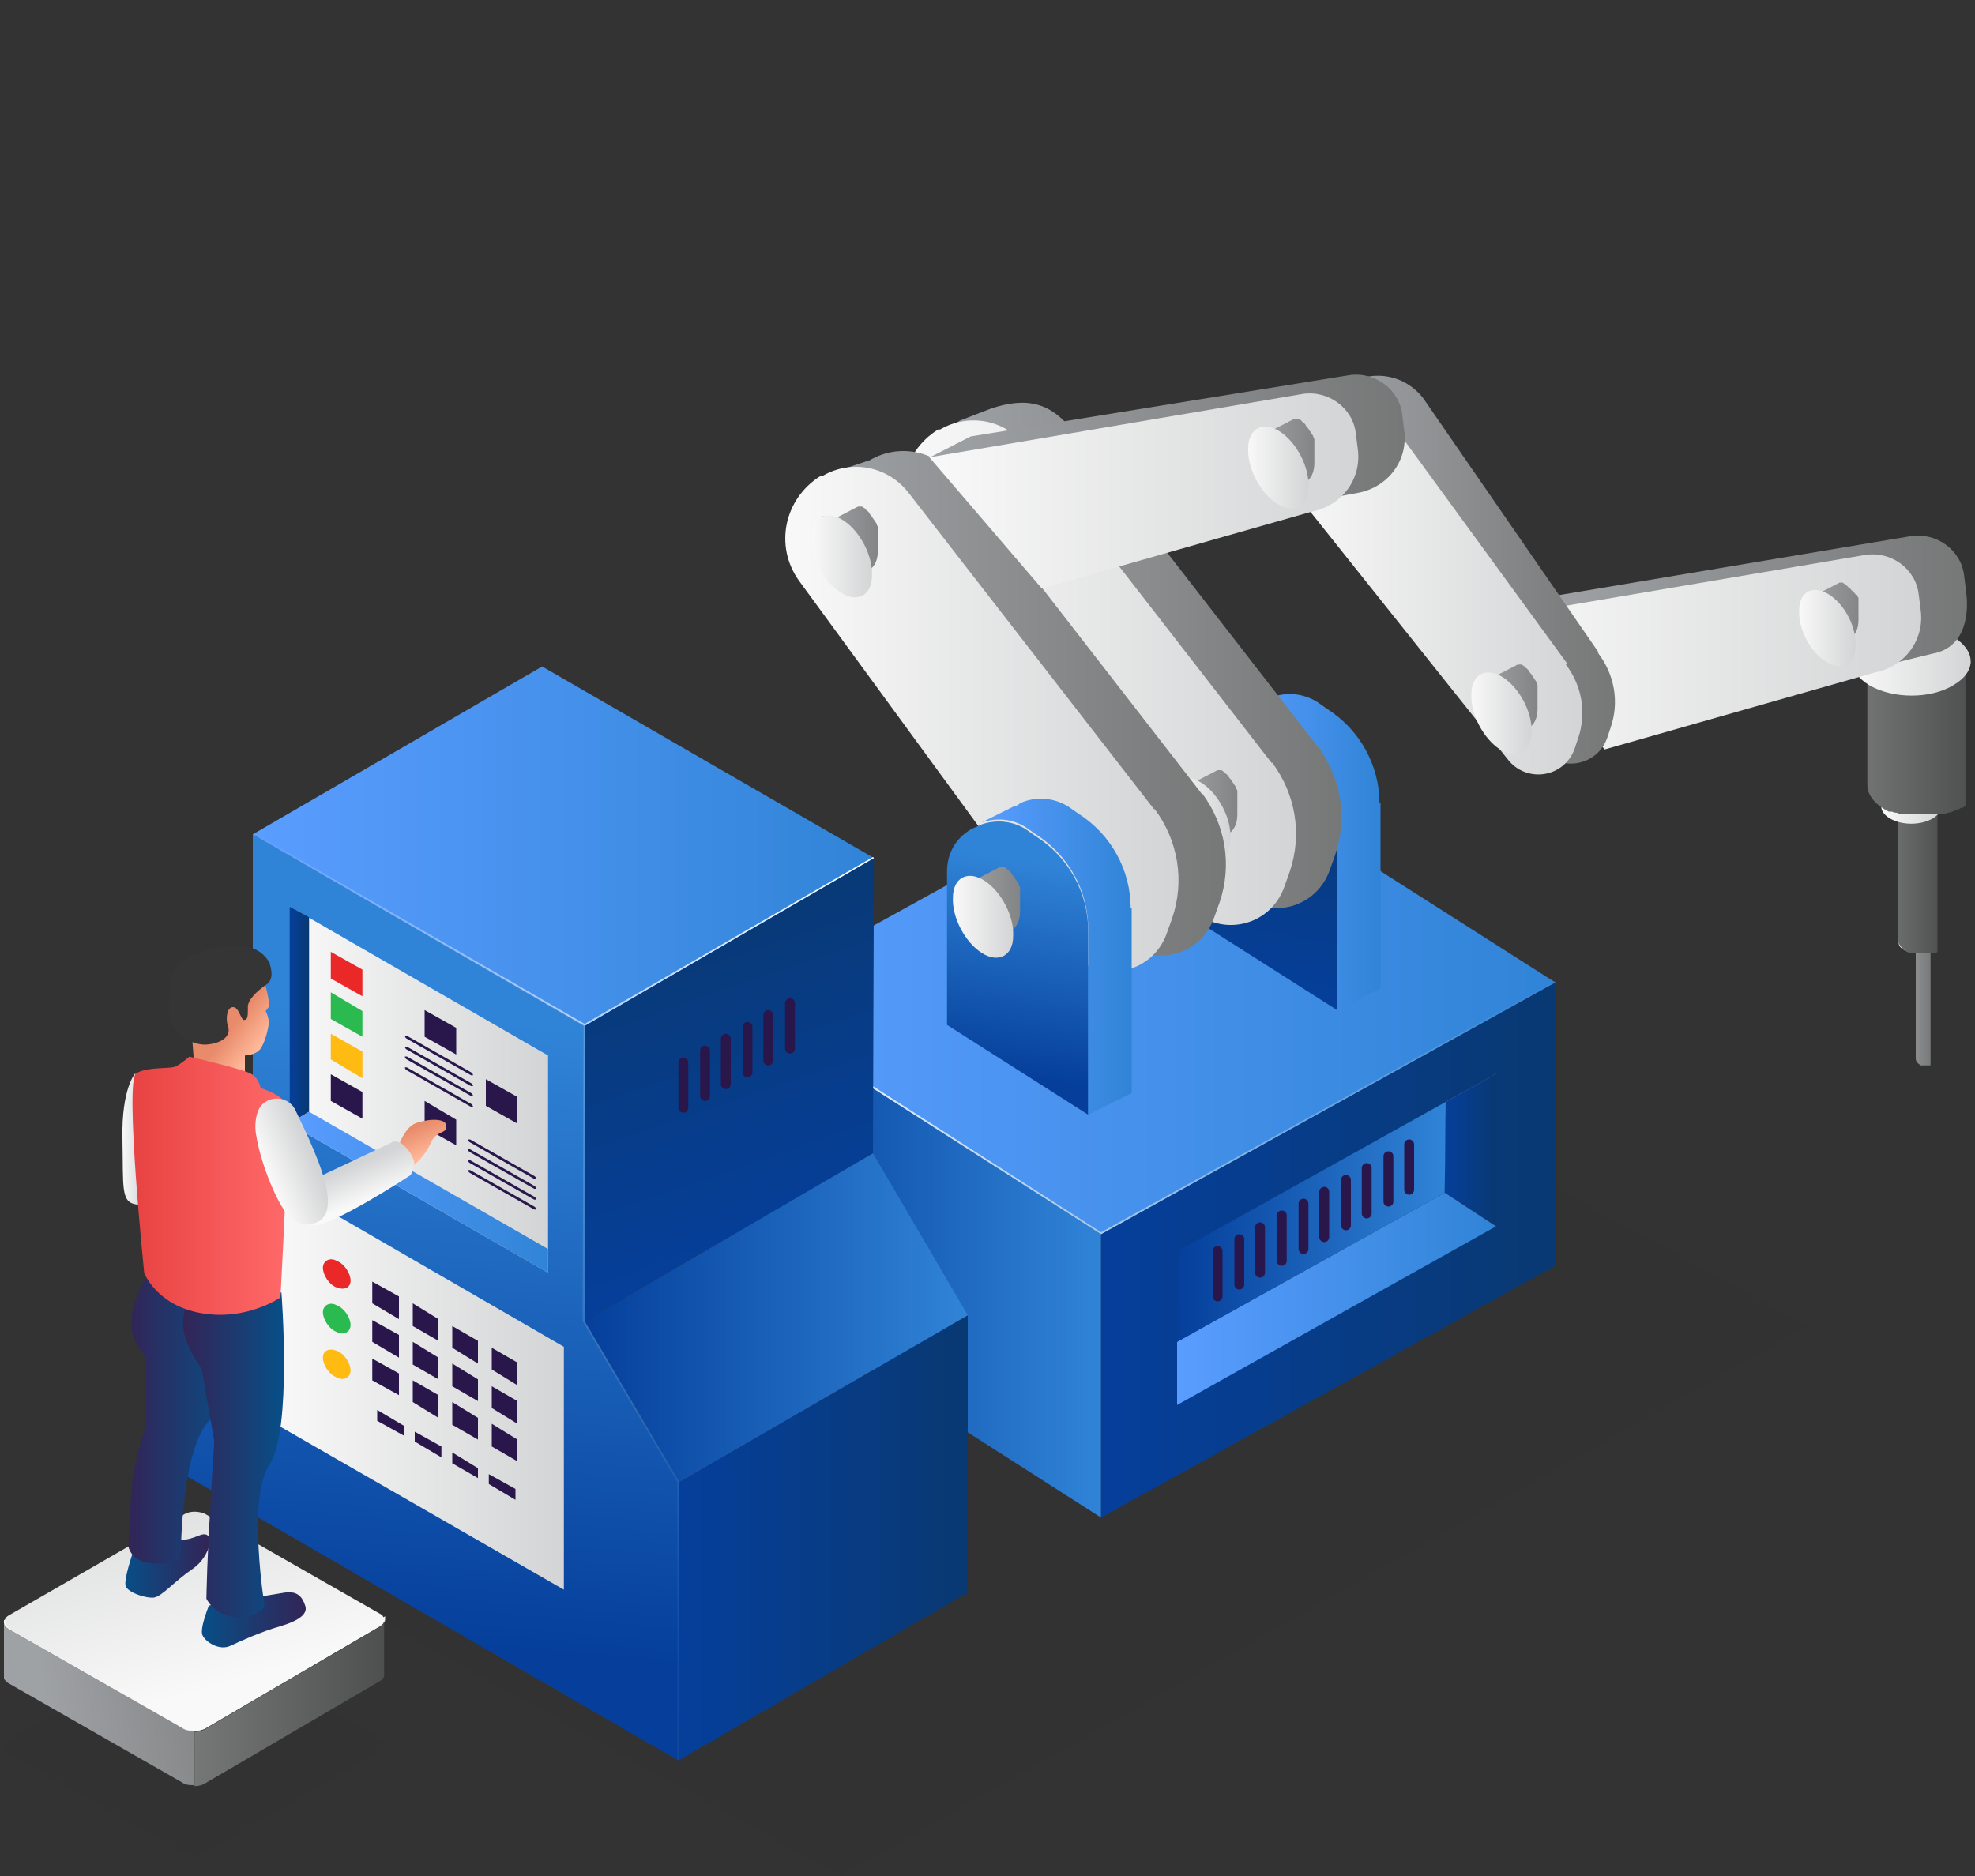 <?xml version="1.0" encoding="UTF-8"?> <svg xmlns="http://www.w3.org/2000/svg" xmlns:xlink="http://www.w3.org/1999/xlink" id="Layer_1" version="1.1" viewBox="0 0 200 190"><rect x="0" y="0" width="200" height="190" fill="#333333" stroke="none"/><defs><style> .st0 { fill: url(#linear-gradient2); } .st1 { fill: url(#linear-gradient1); } .st2 { fill: url(#linear-gradient9); } .st3 { fill: url(#linear-gradient3); } .st4 { fill: url(#linear-gradient6); } .st5 { fill: url(#linear-gradient8); } .st6 { fill: url(#linear-gradient7); } .st7 { fill: url(#linear-gradient5); } .st8 { fill: url(#linear-gradient4); } .st9 { fill: none; stroke: #29174c; stroke-linecap: round; stroke-linejoin: round; stroke-width: 1px; } .st10 { fill: url(#linear-gradient31); } .st11 { fill: url(#linear-gradient30); } .st12 { fill: url(#linear-gradient38); } .st13 { fill: url(#linear-gradient32); } .st14 { fill: url(#linear-gradient61); } .st15 { fill: url(#linear-gradient60); } .st16 { fill: url(#linear-gradient62); } .st17 { fill: url(#linear-gradient65); } .st18 { fill: url(#linear-gradient64); } .st19 { fill: url(#linear-gradient63); } .st20 { fill: url(#linear-gradient66); } .st21 { fill: url(#linear-gradient39); } .st22 { fill: url(#linear-gradient34); } .st23 { fill: url(#linear-gradient37); } .st24 { fill: url(#linear-gradient35); } .st25 { fill: url(#linear-gradient33); } .st26 { fill: url(#linear-gradient36); } .st27 { fill: url(#linear-gradient40); } .st28 { fill: url(#linear-gradient41); } .st29 { fill: url(#linear-gradient42); } .st30 { fill: url(#linear-gradient46); } .st31 { fill: url(#linear-gradient48); } .st32 { fill: url(#linear-gradient43); } .st33 { fill: url(#linear-gradient44); } .st34 { fill: url(#linear-gradient47); } .st35 { fill: url(#linear-gradient45); } .st36 { fill: url(#linear-gradient49); } .st37 { fill: url(#linear-gradient50); } .st38 { fill: url(#linear-gradient51); } .st39 { fill: url(#linear-gradient59); } .st40 { fill: url(#linear-gradient53); } .st41 { fill: url(#linear-gradient56); } .st42 { fill: url(#linear-gradient54); } .st43 { fill: url(#linear-gradient57); } .st44 { fill: url(#linear-gradient55); } .st45 { fill: url(#linear-gradient58); } .st46 { fill: url(#linear-gradient28); } .st47 { fill: url(#linear-gradient29); } .st48 { fill: url(#linear-gradient18); } .st49 { fill: url(#linear-gradient13); } .st50 { fill: url(#linear-gradient12); } .st51 { fill: url(#linear-gradient15); } .st52 { fill: url(#linear-gradient16); } .st53 { fill: url(#linear-gradient11); } .st54 { fill: url(#linear-gradient10); } .st55 { fill: url(#linear-gradient17); } .st56 { fill: url(#linear-gradient14); } .st57 { fill: url(#linear-gradient19); } .st58 { fill: url(#linear-gradient23); } .st59 { fill: url(#linear-gradient22); } .st60 { fill: url(#linear-gradient24); } .st61 { fill: url(#linear-gradient25); } .st62 { fill: url(#linear-gradient21); } .st63 { fill: url(#linear-gradient20); } .st64 { fill: url(#linear-gradient27); } .st65 { fill: url(#linear-gradient26); } .st66 { fill: url(#linear-gradient); } .st67 { fill: #ea2828; } .st68 { isolation: isolate; } .st69 { fill: #7f7d7c; } .st70 { fill: url(#linear-gradient52); opacity: .2; } .st71 { fill: #2aba4f; } .st72 { fill: #29174c; } .st73, .st74 { opacity: .2; } .st74, .st75 { fill: #2d2d2d; } .st76 { fill: #ffbb12; } .st77 { fill: #353535; } </style><linearGradient id="linear-gradient" x1="74.6" y1="100.5" x2="157.5" y2="100.5" gradientUnits="userSpaceOnUse"><stop offset="0" stop-color="#5a9dff"></stop><stop offset="1" stop-color="#3084d7"></stop></linearGradient><linearGradient id="linear-gradient1" x1="74.6" y1="127.5" x2="111.5" y2="127.5" gradientUnits="userSpaceOnUse"><stop offset="0" stop-color="#053f9b"></stop><stop offset="1" stop-color="#3084d7"></stop></linearGradient><linearGradient id="linear-gradient2" x1="111.5" y1="126.6" x2="157.5" y2="126.6" gradientUnits="userSpaceOnUse"><stop offset="0" stop-color="#053f9b"></stop><stop offset="1" stop-color="#093972"></stop></linearGradient><linearGradient id="linear-gradient3" x1="192.4" y1="102.1" x2="195.7" y2="102.1" gradientUnits="userSpaceOnUse"><stop offset="0" stop-color="#9fa2a5"></stop><stop offset="1" stop-color="#767777"></stop></linearGradient><linearGradient id="linear-gradient4" x1="192.4" y1="95.5" x2="195.7" y2="95.5" gradientUnits="userSpaceOnUse"><stop offset="0" stop-color="#f9f9f9"></stop><stop offset="1" stop-color="#d3d4d5"></stop></linearGradient><linearGradient id="linear-gradient5" x1="190.6" y1="89.8" x2="196.6" y2="89.8" gradientUnits="userSpaceOnUse"><stop offset="0" stop-color="#767777"></stop><stop offset="1" stop-color="#4e4f4f"></stop></linearGradient><linearGradient id="linear-gradient6" x1="190.6" y1="81.7" x2="196.6" y2="81.7" xlink:href="#linear-gradient4"></linearGradient><linearGradient id="linear-gradient7" x1="187.6" y1="75.8" x2="199.6" y2="75.8" xlink:href="#linear-gradient5"></linearGradient><linearGradient id="linear-gradient8" x1="187.6" y1="66.9" x2="199.6" y2="66.9" xlink:href="#linear-gradient4"></linearGradient><linearGradient id="linear-gradient9" x1="157.1" y1="62.8" x2="199.3" y2="62.8" xlink:href="#linear-gradient3"></linearGradient><linearGradient id="linear-gradient10" x1="151.2" y1="66" x2="194.6" y2="66" xlink:href="#linear-gradient4"></linearGradient><linearGradient id="linear-gradient11" x1="126.3" y1="100.4" x2="130.9" y2="75.4" xlink:href="#linear-gradient2"></linearGradient><linearGradient id="linear-gradient12" x1="124.6" y1="86.3" x2="139.8" y2="86.3" xlink:href="#linear-gradient"></linearGradient><linearGradient id="linear-gradient13" x1="122.7" y1="81.3" x2="131" y2="81.3" xlink:href="#linear-gradient3"></linearGradient><linearGradient id="linear-gradient14" x1="121.7" y1="82.2" x2="127.9" y2="82.2" xlink:href="#linear-gradient4"></linearGradient><linearGradient id="linear-gradient15" x1="95" y1="66.4" x2="136" y2="66.4" xlink:href="#linear-gradient3"></linearGradient><linearGradient id="linear-gradient16" x1="91.4" y1="68.2" x2="131.2" y2="68.2" xlink:href="#linear-gradient4"></linearGradient><linearGradient id="linear-gradient17" x1="119.5" y1="82.1" x2="127.7" y2="82.1" xlink:href="#linear-gradient3"></linearGradient><linearGradient id="linear-gradient18" x1="118.5" y1="83" x2="124.6" y2="83" xlink:href="#linear-gradient4"></linearGradient><linearGradient id="linear-gradient19" x1="82.2" y1="71.2" x2="124.1" y2="71.2" xlink:href="#linear-gradient3"></linearGradient><linearGradient id="linear-gradient20" x1="79.5" y1="72.9" x2="119.4" y2="72.9" xlink:href="#linear-gradient4"></linearGradient><linearGradient id="linear-gradient21" x1="133.5" y1="57.7" x2="163.6" y2="57.7" xlink:href="#linear-gradient3"></linearGradient><linearGradient id="linear-gradient22" x1="129.5" y1="59" x2="160.4" y2="59" xlink:href="#linear-gradient4"></linearGradient><linearGradient id="linear-gradient23" x1="101.8" y1="108.8" x2="105" y2="87.2" xlink:href="#linear-gradient1"></linearGradient><linearGradient id="linear-gradient24" x1="99.4" y1="96.9" x2="114.6" y2="96.9" xlink:href="#linear-gradient"></linearGradient><linearGradient id="linear-gradient25" x1="97.5" y1="91.9" x2="105.8" y2="91.9" xlink:href="#linear-gradient3"></linearGradient><linearGradient id="linear-gradient26" x1="96.5" y1="92.8" x2="102.7" y2="92.8" xlink:href="#linear-gradient4"></linearGradient><linearGradient id="linear-gradient27" x1="94.2" y1="46.5" x2="142.2" y2="46.5" xlink:href="#linear-gradient3"></linearGradient><linearGradient id="linear-gradient28" x1="94.2" y1="49.7" x2="137.6" y2="49.7" xlink:href="#linear-gradient4"></linearGradient><linearGradient id="linear-gradient29" x1="119.2" y1="131.5" x2="151.5" y2="131.5" xlink:href="#linear-gradient"></linearGradient><linearGradient id="linear-gradient30" x1="146.3" y1="116.4" x2="151.6" y2="116.4" xlink:href="#linear-gradient3"></linearGradient><linearGradient id="linear-gradient31" x1="119.2" y1="123.8" x2="146.4" y2="123.8" xlink:href="#linear-gradient1"></linearGradient><linearGradient id="linear-gradient32" x1="146.3" y1="116.5" x2="151.6" y2="116.5" xlink:href="#linear-gradient2"></linearGradient><linearGradient id="linear-gradient33" x1="83.2" y1="55.4" x2="91.4" y2="55.4" xlink:href="#linear-gradient3"></linearGradient><linearGradient id="linear-gradient34" x1="82.2" y1="56.3" x2="88.3" y2="56.3" xlink:href="#linear-gradient4"></linearGradient><linearGradient id="linear-gradient35" x1="127.4" y1="46.4" x2="135.6" y2="46.4" xlink:href="#linear-gradient3"></linearGradient><linearGradient id="linear-gradient36" x1="126.3" y1="47.3" x2="132.5" y2="47.3" xlink:href="#linear-gradient4"></linearGradient><linearGradient id="linear-gradient37" x1="150" y1="71.4" x2="158.2" y2="71.4" xlink:href="#linear-gradient3"></linearGradient><linearGradient id="linear-gradient38" x1="148.9" y1="72.3" x2="155.1" y2="72.3" xlink:href="#linear-gradient4"></linearGradient><linearGradient id="linear-gradient39" x1="183.1" y1="62.8" x2="190.8" y2="62.8" xlink:href="#linear-gradient3"></linearGradient><linearGradient id="linear-gradient40" x1="182.2" y1="63.6" x2="187.9" y2="63.6" xlink:href="#linear-gradient4"></linearGradient><linearGradient id="linear-gradient41" x1="74.6" y1="112.2" x2="157.5" y2="112.2" gradientUnits="userSpaceOnUse"><stop offset="0" stop-color="#fff"></stop><stop offset="1" stop-color="#3084d7"></stop></linearGradient><linearGradient id="linear-gradient42" x1="68.7" y1="155.7" x2="98" y2="155.7" xlink:href="#linear-gradient2"></linearGradient><linearGradient id="linear-gradient43" x1="59.2" y1="133.5" x2="98" y2="133.5" xlink:href="#linear-gradient1"></linearGradient><linearGradient id="linear-gradient44" x1="79.5" y1="127" x2="66.8" y2="89.9" xlink:href="#linear-gradient2"></linearGradient><linearGradient id="linear-gradient45" x1="25.6" y1="85.7" x2="88.5" y2="85.7" xlink:href="#linear-gradient"></linearGradient><linearGradient id="linear-gradient46" x1="40.8" y1="166.2" x2="46.3" y2="102.9" xlink:href="#linear-gradient1"></linearGradient><linearGradient id="linear-gradient47" x1="27.7" y1="140.2" x2="57.1" y2="140.2" xlink:href="#linear-gradient4"></linearGradient><linearGradient id="linear-gradient48" x1="29.3" y1="110.3" x2="55.5" y2="110.3" xlink:href="#linear-gradient4"></linearGradient><linearGradient id="linear-gradient49" x1="29.3" y1="102.8" x2="31.3" y2="102.8" xlink:href="#linear-gradient2"></linearGradient><linearGradient id="linear-gradient50" x1="29.3" y1="120.7" x2="55.5" y2="120.7" xlink:href="#linear-gradient"></linearGradient><linearGradient id="linear-gradient51" x1="25.6" y1="94.1" x2="88.5" y2="94.1" gradientUnits="userSpaceOnUse"><stop offset="0" stop-color="#5a9dff"></stop><stop offset="1" stop-color="#fff"></stop></linearGradient><linearGradient id="linear-gradient52" x1="52.9" y1="107.8" x2="42.2" y2="151.9" xlink:href="#linear-gradient41"></linearGradient><linearGradient id="linear-gradient53" x1="-5046.1" y1="169.4" x2="-5005.7" y2="176.1" gradientTransform="translate(-5017.2) rotate(-180) scale(1 -1)" gradientUnits="userSpaceOnUse"><stop offset="0" stop-color="#767777"></stop><stop offset=".6" stop-color="#9fa2a5"></stop><stop offset="1" stop-color="#989fa5"></stop></linearGradient><linearGradient id="linear-gradient54" x1="6872.3" y1="164.8" x2="6910.8" y2="164.8" gradientTransform="translate(-6871.9)" gradientUnits="userSpaceOnUse"><stop offset="0" stop-color="#fff"></stop><stop offset="1" stop-color="#c4c4c4"></stop></linearGradient><linearGradient id="linear-gradient55" x1="-5038.9" y1="171" x2="-5030.9" y2="143.6" gradientTransform="translate(-5017.2) rotate(-180) scale(1 -1)" xlink:href="#linear-gradient4"></linearGradient><linearGradient id="linear-gradient56" x1="6891.6" y1="172.4" x2="6910.8" y2="172.4" gradientTransform="translate(-6871.9)" xlink:href="#linear-gradient5"></linearGradient><linearGradient id="linear-gradient57" x1="-5054.2" y1="121.6" x2="-5052.8" y2="118.1" gradientTransform="translate(-5017.2) rotate(-180) scale(1 -1)" xlink:href="#linear-gradient4"></linearGradient><linearGradient id="linear-gradient58" x1="6884.3" y1="115.3" x2="6886.5" y2="115.3" gradientTransform="translate(-6871.9)" xlink:href="#linear-gradient4"></linearGradient><linearGradient id="linear-gradient59" x1="-5038.4" y1="158.6" x2="-5029.9" y2="158.6" gradientTransform="translate(-5017.2) rotate(-180) scale(1 -1)" gradientUnits="userSpaceOnUse"><stop offset="0" stop-color="#332456"></stop><stop offset="1" stop-color="#084e87"></stop></linearGradient><linearGradient id="linear-gradient60" x1="-5048.2" y1="164" x2="-5037.7" y2="164" xlink:href="#linear-gradient59"></linearGradient><linearGradient id="linear-gradient61" x1="6884.9" y1="143.9" x2="6895.4" y2="143.9" gradientTransform="translate(-6871.9)" xlink:href="#linear-gradient59"></linearGradient><linearGradient id="linear-gradient62" x1="6898.3" y1="105.7" x2="6895.7" y2="103.7" gradientTransform="translate(-6871.9)" gradientUnits="userSpaceOnUse"><stop offset="0" stop-color="#ffb899"></stop><stop offset="1" stop-color="#e88b6b"></stop></linearGradient><linearGradient id="linear-gradient63" x1="6890.5" y1="147.4" x2="6900.5" y2="147.4" gradientTransform="translate(-6871.9)" xlink:href="#linear-gradient59"></linearGradient><linearGradient id="linear-gradient64" x1="6885.2" y1="120" x2="6901" y2="120" gradientTransform="translate(-6871.9)" gradientUnits="userSpaceOnUse"><stop offset="0" stop-color="#e84242"></stop><stop offset="1" stop-color="#ff6969"></stop></linearGradient><linearGradient id="linear-gradient65" x1="-5044.3" y1="118.7" x2="-5048.7" y2="116.9" gradientTransform="translate(-5017.2) rotate(-180) scale(1 -1)" xlink:href="#linear-gradient4"></linearGradient><linearGradient id="linear-gradient66" x1="-5060.9" y1="116.8" x2="-5059.7" y2="114" gradientTransform="translate(-5017.2) rotate(-180) scale(1 -1)" xlink:href="#linear-gradient62"></linearGradient></defs><g><polygon class="st74" points="15.8 147.7 12.5 149.7 85.2 190 183.1 134.3 145.1 113.5 15.8 147.7"></polygon><g><polygon class="st66" points="157.5 99.5 111.5 125 74.6 101.4 120.6 76 157.5 99.5"></polygon><polygon class="st1" points="74.6 101.4 74.6 130.1 111.5 153.7 111.5 125 74.6 101.4"></polygon><polygon class="st0" points="157.5 99.5 157.5 128.2 111.5 153.7 111.5 125 157.5 99.5"></polygon><g class="st68"><path class="st3" d="M195.7,95.6s0,0,0,0c0,0,0,0,0,0,0,0,0,0,0,0,0,0,0,0,0,0,0,0,0,0,0,0,0,0,0,0,0,0,0,0,0,0,0,0,0,0,0,0,0,0,0,0,0,0,0,0,0,0,0,0,0,0,0,0,0,0,0,0,0,0,0,0,0,0,0,0,0,0,0,0,0,0,0,0,0,0,0,0,0,0,0,0,0,0,0,0,0,0,0,0,0,0,0,0,0,0,0,0,0,0,0,0,0,0,0,0,0,0,0,0,0,0,0,0,0,0,0,0,0,0,0,0,0,0,0,0,0,0,0,0,0,0,0,0,0,0,0,0,0,0,0,0,0,0,0,0,0,0,0,0,0,0,0,0,0,0,0,0,0,0,0,0,0,0-.1,0,0,0,0,0,0,0,0,0,0,0-.1,0,0,0,0,0,0,0,0,0,0,0-.1,0,0,0,0,0,0,0,0,0,0,0-.1,0,0,0,0,0,0,0,0,0,0,0-.1,0,0,0,0,0,0,0,0,0,0,0-.1,0,0,0,0,0,0,0,0,0,0,0-.1,0,0,0,0,0,0,0,0,0,0,0-.1,0,0,0,0,0,0,0,0,0,0,0-.1,0,0,0,0,0,0,0,0,0,0,0,0,0,0,0,0,0,0,0,0,0,0,0-.1,0,0,0,0,0,0,0,0,0,0,0-.1,0,0,0,0,0,0,0,0,0,0,0-.1,0,0,0,0,0,0,0,0,0,0,0-.1,0,0,0,0,0,0,0,0,0,0,0,0,0,0,0,0,0,0,0,0,0,0,0-.1,0-.1,0-.3-.2-.3-.3,0,0,0,0,0-.1,0,0,0,0,0,0,0,0,0-.2,0-.2h0s0,0,0,0v12.2c0,.3.2.5.5.7,0,0,0,0,.1,0,0,0,0,0,0,0,0,0,0,0,0,0,0,0,0,0,0,0,0,0,0,0,0,0,0,0,0,0,.1,0,0,0,0,0,0,0,0,0,0,0,0,0,0,0,0,0,.1,0,0,0,0,0,0,0,0,0,0,0,0,0,0,0,0,0,0,0,0,0,0,0,0,0,0,0,0,0,0,0,0,0,0,0,0,0,0,0,0,0,0,0,0,0,0,0,0,0,0,0,0,0,0,0,0,0,0,0,0,0,0,0,0,0,0,0,0,0,0,0,0,0,0,0,0,0,0,0,0,0,0,0,0,0,0,0,0,0,0,0,0,0,0,0,0,0,0,0,0,0,.1,0,0,0,0,0,0,0,0,0,0,0,0,0,0,0,0,0,.1,0,0,0,0,0,0,0,0,0,0,0,0,0,0,0,0,0,.1,0,0,0,0,0,0,0,0,0,0,0,.1,0,0,0,0,0,0,0,0,0,0,0,0,0,0,0,0,0,.1,0,0,0,0,0,0,0,0,0,0,0,.1,0,0,0,0,0,0,0,0,0,0,0,.1,0,0,0,0,0,0,0,0,0,0,0,0,0,0,0,0,0,0,0,0,0,0,0,0,0,0,0,0,0,0,0,0,0,0,0,0,0,0,0,0,0,0,0,0,0,0,0,0,0,0,0,0,0,0,0,0,0,0,0,0,0,0,0,0,0,0,0,0,0,0,0,0,0,0,0,0,0,0,0,0,0,0,0,0,0,0,0,0,0,0,0,0,0,0,0,0,0,0,0,0,0,0,0,0,0,0,0,0,0,0,0,0,0,0,0,0,0,0,0,0,0,0,0,0,0,0,0,0,0,0,0,0,0,0,0,0,0,0,0,0,0,0,0,0,0,0,0,0,0,0,0,0,0,0,0,0,0,0,0,0,0,0,0,0,0,0,0,0,0,0,0,0,0,0,0,0,0,0,0,0,0,0,0,0,0,0,0,0,0,0,0,0,0,0,0,0,0,0,0,0,0,0,0,0,0,0,0,0,0,0,0,0,0,0,0,0,0v-12.2s0,0,0,0Z"></path><path class="st8" d="M195.2,94.8c.7.4.7,1,0,1.4s-1.7.4-2.4,0c-.7-.4-.7-1,0-1.4s1.7-.4,2.4,0Z"></path></g><g class="st68"><path class="st7" d="M196.6,81.7s0,0,0,0c0,0,0,0,0,0,0,0,0,0,0,0,0,0,0,0,0,0,0,0,0,0,0,0,0,0,0,0,0,0,0,0,0,0,0,0,0,0,0,0,0,0,0,0,0,0,0,0,0,0,0,0,0,0,0,0,0,0,0,0,0,0,0,0,0,0,0,0,0,0,0,0,0,0,0,0,0,0,0,0,0,0,0,0,0,0,0,0,0,0,0,0,0,0,0,0,0,0,0,0,0,0,0,0,0,0,0,0,0,0,0,0,0,0,0,0,0,0,0,0,0,0,0,0,0,0,0,0,0,0,0,0,0,0,0,0,0,0,0,0,0,0,0,0,0,0,0,0,0,0,0,0,0,0,0,0,0,0,0,0,0,0,0,0-.1,0-.2.1,0,0,0,0,0,0,0,0-.1,0-.2,0,0,0,0,0,0,0,0,0-.2,0-.2,0,0,0,0,0,0,0,0,0-.2,0-.2,0,0,0,0,0,0,0,0,0-.2,0-.2,0,0,0,0,0,0,0,0,0-.1,0-.2,0,0,0,0,0,0,0,0,0-.2,0-.2,0,0,0,0,0,0,0,0,0-.2,0-.3,0,0,0,0,0,0,0,0,0-.1,0-.2,0,0,0-.1,0-.2,0,0,0,0,0-.1,0,0,0-.1,0-.2,0,0,0-.1,0-.2,0,0,0,0,0,0,0,0,0-.2,0-.2,0,0,0,0,0,0,0,0,0-.2,0-.2,0,0,0,0,0,0,0,0,0-.1,0-.2,0,0,0,0,0,0,0,0,0-.1,0-.2,0,0,0,0,0,0,0,0,0-.2,0-.2-.1-.3-.2-.5-.3-.6-.5,0,0-.1-.2-.2-.2,0,0,0,0,0,0,0-.1,0-.3,0-.4h0s0,0,0,0v14.5c0,.5.3.9.9,1.3,0,0,.1,0,.2.1,0,0,0,0,0,0,0,0,0,0,.1,0,0,0,0,0,0,0,0,0,0,0,0,0,0,0,.1,0,.2,0,0,0,0,0,0,0,0,0,0,0,0,0,0,0,.1,0,.2,0,0,0,0,0,0,0,0,0,0,0,0,0,0,0,.1,0,.2,0,0,0,0,0,0,0,0,0,0,0,.1,0,0,0,0,0,0,0,0,0,.1,0,.2,0,0,0,0,0,0,0,0,0,0,0,0,0,0,0,.1,0,.2,0,0,0,0,0,0,0,0,0,0,0,.1,0,0,0,0,0,0,0,0,0,.1,0,.2,0,0,0,0,0,0,0,0,0,0,0,0,0,0,0,.1,0,.2,0,0,0,0,0,0,0,0,0,0,0,0,0,0,0,.1,0,.2,0,0,0,0,0,0,0,0,0,0,0,0,0,0,0,.1,0,.2,0,0,0,0,0,0,0,0,0,.2,0,.2,0,0,0,0,0,0,0,0,0,0,0,0,0,0,0,.1,0,.2,0,0,0,0,0,0,0,0,0,.1,0,.2,0,0,0,0,0,0,0,0,0,.1,0,.2-.1,0,0,0,0,0,0,0,0,0,0,0,0,0,0,0,0,0,0,0,0,0,0,0,0,0,0,0,0,0,0,0,0,0,0,0,0,0,0,0,0,0,0,0,0,0,0,0,0,0,0,0,0,0,0,0,0,0,0,0,0,0,0,0,0,0,0,0,0,0,0,0,0,0,0,0,0,0,0,0,0,0,0,0,0,0,0,0,0,0,0,0,0,0,0,0,0,0,0,0,0,0,0,0,0,0,0,0,0,0,0,0,0,0,0,0,0,0,0,0,0,0,0,0,0,0,0,0,0,0,0,0,0,0,0,0,0,0,0,0,0,0,0,0,0,0,0,0,0,0,0,0,0,0,0,0,0,0,0,0,0,0,0,0,0,0,0,0,0,0,0,0,0,0,0,0,0,0,0,0,0,0,0,0,0,0,0,0,0,0,0,0,0,0,0,0,0,0,0,0,0,0,0,0,0,0,0,0,0,0,0,0,0,0,0,0,0v-14.5s0,0,0,0Z"></path><path class="st4" d="M195.7,80.4c1.2.7,1.2,1.8,0,2.5s-3.1.7-4.3,0c-1.2-.7-1.2-1.8,0-2.5s3.1-.7,4.3,0Z"></path></g><g class="st68"><path class="st6" d="M199.6,67s0,0,0,0c0,0,0,0,0,0,0,0,0,0,0,0,0,0,0,0,0,0,0,0,0,0,0,0,0,0,0,0,0,0,0,0,0,0,0,0,0,0,0,0,0,0,0,0,0,0,0,0,0,0,0,0,0,0,0,0,0,0,0,0,0,0,0,0,0,0,0,0,0,0,0,.1,0,0,0,0,0,0,0,0,0,0,0,.1,0,0,0,0,0,0,0,0-.1.1-.2.2,0,0,0,0,0,0,0,0,0,0-.1.1,0,0,0,0,0,0,0,0,0,0,0,0,0,0,0,0,0,0,0,0,0,0,0,0,0,0,0,0,0,0,0,0,0,0-.1,0,0,0,0,0,0,0,0,0,0,0-.1,0,0,0,0,0-.1,0-.1,0-.3.1-.4.2,0,0,0,0-.1,0-.1,0-.3.1-.4.2,0,0,0,0,0,0-.2,0-.3.1-.5.2,0,0,0,0,0,0-.2,0-.3,0-.5.1,0,0,0,0,0,0-.2,0-.3,0-.5,0,0,0,0,0-.1,0-.1,0-.3,0-.4,0,0,0,0,0-.1,0-.2,0-.3,0-.5,0,0,0,0,0,0,0-.2,0-.3,0-.5,0,0,0,0,0,0,0-.1,0-.3,0-.4,0-.1,0-.2,0-.3,0,0,0-.2,0-.3,0,0,0-.2,0-.3,0-.1,0-.3,0-.4,0,0,0,0,0,0,0-.2,0-.3,0-.5,0,0,0,0,0,0,0-.2,0-.3,0-.5-.1,0,0,0,0-.1,0-.1,0-.2,0-.4-.1,0,0,0,0-.1,0-.1,0-.2,0-.3-.1,0,0-.1,0-.2,0-.2,0-.3-.1-.4-.2-.5-.3-.9-.6-1.2-1-.1-.2-.2-.3-.3-.5,0,0,0-.1,0-.2-.1-.3-.2-.6-.2-.8h0s0,0,0,0v14.3c0,.9.6,1.8,1.8,2.5.1,0,.3.2.4.2,0,0,.1,0,.2,0,0,0,.2,0,.3.1,0,0,0,0,0,0,0,0,0,0,.1,0,.1,0,.2,0,.4.1,0,0,0,0,.1,0,0,0,0,0,0,0,.1,0,.2,0,.4,0,0,0,0,0,0,0,0,0,.1,0,.2,0,.1,0,.2,0,.3,0,0,0,0,0,0,0,0,0,.2,0,.3,0,0,0,0,0,.1,0,0,0,.2,0,.3,0,0,0,0,0,.1,0,0,0,0,0,.1,0,.1,0,.2,0,.3,0,0,0,.1,0,.2,0,0,0,.1,0,.2,0,0,0,0,0,0,0,.1,0,.2,0,.3,0,0,0,.1,0,.2,0,0,0,0,0,0,0,.1,0,.3,0,.4,0,0,0,0,0,0,0,0,0,0,0,.1,0,.1,0,.3,0,.4,0,0,0,0,0,.1,0,0,0,0,0,0,0,.1,0,.3,0,.4,0,0,0,0,0,0,0,.2,0,.3,0,.5-.1,0,0,0,0,0,0,0,0,0,0,0,0,.1,0,.2,0,.4-.1,0,0,0,0,0,0,.1,0,.3-.1.4-.2,0,0,0,0,.1,0,.1,0,.3-.1.4-.2,0,0,0,0,0,0,0,0,0,0,0,0,0,0,0,0,.1,0,0,0,0,0,0,0,0,0,0,0,.1,0,0,0,0,0,0,0,0,0,0,0,0,0,0,0,0,0,0,0,0,0,0,0,0,0,0,0,0,0,0,0,0,0,0,0,0,0,0,0,0,0,.1-.1,0,0,0,0,0,0,0,0,.1-.1.2-.2,0,0,0,0,0,0,0,0,0,0,0,0,0,0,0,0,0-.1,0,0,0,0,0,0,0,0,0,0,0-.1,0,0,0,0,0,0,0,0,0,0,0,0,0,0,0,0,0,0,0,0,0,0,0,0,0,0,0,0,0,0,0,0,0,0,0,0,0,0,0,0,0,0,0,0,0,0,0,0,0,0,0,0,0,0,0,0,0,0,0,0,0,0,0,0,0,0,0,0,0,0,0,0,0,0,0,0,0,0,0,0,0,0,0,0,0,0,0,0,0,0,0,0,0,0,0,0,0,0,0,0,0,0v-14.3s0,0,0,.1Z"></path><path class="st5" d="M197.8,64.5c2.3,1.4,2.4,3.5,0,4.9-2.3,1.4-6.1,1.4-8.5,0-2.3-1.4-2.4-3.5,0-4.9,2.3-1.4,6.1-1.4,8.5,0Z"></path></g><g><path class="st2" d="M157.1,60.4l36.4-6.1c2.6-.4,5.1,1.4,5.4,4l.2,1.6c.4,3-.5,5.8-3.4,6.3l-4.5,1.1-25.3,4.1-8.9-11.1Z"></path><path class="st54" d="M151.2,62.6l37.7-6.4c2.6-.4,5.1,1.4,5.4,4l.2,1.6c.4,3-1.6,5.7-4.6,6.3l-27.4,7.8-11.4-13.3Z"></path></g><g><g><path class="st53" d="M135.4,83.5v18.8l-14.3-9.1v-15.5c0-1.8.8-3.2,2.1-4.1h0c0,0,.3-.2.3-.2l1.1-.5c1.4-.5,3.1-.4,4.5.5l1,.7c3.3,2.1,5.3,5.7,5.3,9.6Z"></path><path class="st50" d="M139.8,81.3v18.8l-4.4,2.2v-18.8c0-3.9-2-7.5-5.3-9.6l-1-.7c-1.4-.9-3-1-4.5-.5l3.4-1.7c.1,0,.2,0,.3-.1l.3-.2h0c1.4-.6,3.2-.6,4.8.4l1,.7c3.3,2.1,5.3,5.7,5.3,9.6Z"></path></g><g class="st68"><path class="st49" d="M122.8,78.2s0,0,0,0c0,0,0,0,0,0,0,0,0,0,0,0,0,0,0,0,0,0,0,0,0,0,0,0,0,0,0,0,0,0,0,0,0,0,0,0,0,0,0,0,0,0,0,0,0,0,0,0,0,0,0,0,0,0,0,0,0,0,0,0,0,0,0,0,0,0,0,0,0,0,0,0,0,0,0,0,0,0,0,0,0,0,.1,0,0,0,0,0,0,0,0,0,.1,0,.2,0,0,0,0,0,0,0,0,0,0,0,.1,0,0,0,0,0,0,0,0,0,0,0,0,0,0,0,0,0,0,0,0,0,0,0,0,0,0,0,0,0,0,0,0,0,0,0,0,0,0,0,0,0,0,0,0,0,0,0,0,0,0,0,0,0,.1,0,0,0,.2.1.3.2,0,0,0,0,0,0,0,0,.2.1.2.2,0,0,0,0,0,0,0,0,.2.2.3.2,0,0,0,0,0,0,0,0,.2.2.2.3,0,0,0,0,0,0,0,0,.2.2.2.3,0,0,0,0,0,0,0,0,.1.2.2.3,0,0,0,0,0,0,0,0,.1.2.2.3,0,0,0,0,0,0,0,.1.1.2.2.3,0,0,0,0,0,0,0,0,0,.2.1.3,0,0,0,.1,0,.2,0,0,0,.1,0,.2,0,0,0,.1,0,.2,0,0,0,.2,0,.3,0,0,0,0,0,0,0,.1,0,.2.1.4,0,0,0,0,0,0,0,.1,0,.2,0,.3,0,0,0,0,0,0,0,0,0,.2,0,.3,0,0,0,0,0,0,0,0,0,.2,0,.3,0,0,0,0,0,.1,0,.1,0,.2,0,.4,0,.4-.1.8-.2,1.1,0,.1-.1.3-.2.4,0,0,0,0,0,.1-.1.2-.3.3-.5.4h0s0,0,0,0l3.1-1.6c.6-.3,1-1,1-2,0-.1,0-.2,0-.4,0,0,0,0,0-.1,0,0,0-.1,0-.2,0,0,0,0,0,0,0,0,0,0,0,0,0,0,0-.2,0-.3,0,0,0,0,0,0,0,0,0,0,0,0,0,0,0-.2,0-.3,0,0,0,0,0,0,0,0,0,0,0-.1,0,0,0-.1,0-.2,0,0,0,0,0,0,0,0,0-.1,0-.2,0,0,0,0,0,0,0,0,0-.1,0-.2,0,0,0,0,0,0,0,0,0,0,0,0,0,0,0-.1,0-.2,0,0,0,0,0-.1,0,0,0,0,0-.1,0,0,0,0,0,0,0,0,0-.1-.1-.2,0,0,0,0,0-.1,0,0,0,0,0,0,0,0-.1-.2-.2-.3,0,0,0,0,0,0,0,0,0,0,0,0,0,0-.1-.2-.2-.3,0,0,0,0,0,0,0,0,0,0,0,0,0,0-.1-.2-.2-.3,0,0,0,0,0,0,0,0-.2-.2-.2-.3,0,0,0,0,0,0,0,0,0,0,0,0,0,0-.1-.1-.2-.2,0,0,0,0,0,0,0,0-.2-.1-.2-.2,0,0,0,0,0,0,0,0-.2-.1-.3-.2,0,0,0,0,0,0,0,0,0,0,0,0,0,0,0,0,0,0,0,0,0,0,0,0,0,0,0,0,0,0,0,0,0,0,0,0,0,0,0,0,0,0,0,0,0,0,0,0,0,0,0,0,0,0,0,0,0,0,0,0,0,0,0,0,0,0,0,0,0,0-.1,0,0,0,0,0,0,0,0,0-.1,0-.2,0,0,0,0,0,0,0,0,0,0,0,0,0,0,0,0,0-.1,0,0,0,0,0,0,0,0,0,0,0,0,0,0,0,0,0,0,0,0,0,0,0,0,0,0,0,0,0,0,0,0,0,0,0,0,0,0,0,0,0,0,0,0,0,0,0,0,0,0,0,0,0,0,0,0,0,0,0,0,0,0,0,0,0,0,0,0,0,0,0,0,0,0,0,0,0,0,0,0,0,0,0,0,0,0,0,0,0,0,0,0,0,0,0,0,0,0,0,0,0,0,0,0,0,0,0,0,0,0,0,0,0,0,0l-3.1,1.6s0,0,0,0Z"></path><path class="st56" d="M121.7,80.2c0-2,1.5-2.8,3.2-1.7,1.7,1.1,3,3.6,2.9,5.6,0,2-1.5,2.8-3.2,1.7-1.7-1.1-3-3.6-2.9-5.6Z"></path></g></g><g><path class="st51" d="M133.5,75.7l-24.9-32.1c-2.1-2.7-4.5-3.5-8.3-2.2l-3.1,1.2c-3.7,2.1-2.3,6.4.2,9.8l27.2,37.2c2.8,3.8,8.6,2.9,10.1-1.6l.5-1.4c1.3-3.8.6-7.9-1.8-11.1Z"></path><path class="st52" d="M128.8,77.3l-24.9-32.1c-2.1-2.7-5.8-3.4-8.7-1.7h-.2c-3.7,2.3-4.7,7.1-2.2,10.6l27.2,37.2c2.8,3.8,8.6,2.9,10.1-1.6l.5-1.4c1.3-3.8.6-7.9-1.8-11.1Z"></path></g><g class="st68"><path class="st55" d="M119.6,79s0,0,0,0c0,0,0,0,0,0,0,0,0,0,0,0,0,0,0,0,0,0,0,0,0,0,0,0,0,0,0,0,0,0,0,0,0,0,0,0,0,0,0,0,0,0,0,0,0,0,0,0,0,0,0,0,0,0,0,0,0,0,0,0,0,0,0,0,0,0,0,0,0,0,0,0,0,0,0,0,0,0,0,0,0,0,.1,0,0,0,0,0,0,0,0,0,.1,0,.2,0,0,0,0,0,0,0,0,0,0,0,.1,0,0,0,0,0,0,0,0,0,0,0,0,0,0,0,0,0,0,0,0,0,0,0,0,0,0,0,0,0,0,0,0,0,0,0,0,0,0,0,0,0,0,0,0,0,0,0,0,0,0,0,0,0,.1,0,0,0,.2.1.3.2,0,0,0,0,0,0,0,0,.2.1.2.2,0,0,0,0,0,0,0,0,.2.2.3.2,0,0,0,0,0,0,0,0,.2.2.2.3,0,0,0,0,0,0,0,0,.2.2.2.3,0,0,0,0,0,0,0,0,.1.2.2.3,0,0,0,0,0,0,0,0,.1.2.2.3,0,0,0,0,0,0,0,.1.1.2.2.3,0,0,0,0,0,0,0,0,0,.2.1.3,0,0,0,.1,0,.2,0,0,0,.1,0,.2,0,0,0,.1,0,.2,0,0,0,.2,0,.3,0,0,0,0,0,0,0,.1,0,.2.1.4,0,0,0,0,0,0,0,.1,0,.2,0,.3,0,0,0,0,0,0,0,0,0,.2,0,.3,0,0,0,0,0,0,0,0,0,.2,0,.3,0,0,0,0,0,.1,0,.1,0,.2,0,.4,0,.4-.1.8-.2,1.1,0,.1-.1.3-.2.4,0,0,0,0,0,.1-.1.2-.3.3-.5.4h0s0,0,0,0l3.1-1.6c.6-.3,1-1,1-2,0-.1,0-.2,0-.4,0,0,0,0,0-.1,0,0,0-.1,0-.2,0,0,0,0,0,0,0,0,0,0,0,0,0,0,0-.2,0-.3,0,0,0,0,0,0,0,0,0,0,0,0,0,0,0-.2,0-.3,0,0,0,0,0,0,0,0,0,0,0-.1,0,0,0-.1,0-.2,0,0,0,0,0,0,0,0,0-.1,0-.2,0,0,0,0,0,0,0,0,0-.1,0-.2,0,0,0,0,0,0,0,0,0,0,0,0,0,0,0-.1,0-.2,0,0,0,0,0-.1,0,0,0,0,0-.1,0,0,0,0,0,0,0,0,0-.1-.1-.2,0,0,0,0,0-.1,0,0,0,0,0,0,0,0-.1-.2-.2-.3,0,0,0,0,0,0,0,0,0,0,0,0,0,0-.1-.2-.2-.3,0,0,0,0,0,0,0,0,0,0,0,0,0,0-.1-.2-.2-.3,0,0,0,0,0,0,0,0-.2-.2-.2-.3,0,0,0,0,0,0,0,0,0,0,0,0,0,0-.1-.1-.2-.2,0,0,0,0,0,0,0,0-.2-.1-.2-.2,0,0,0,0,0,0,0,0-.2-.1-.3-.2,0,0,0,0,0,0,0,0,0,0,0,0,0,0,0,0,0,0,0,0,0,0,0,0,0,0,0,0,0,0,0,0,0,0,0,0,0,0,0,0,0,0,0,0,0,0,0,0,0,0,0,0,0,0,0,0,0,0,0,0,0,0,0,0,0,0,0,0,0,0-.1,0,0,0,0,0,0,0,0,0-.1,0-.2,0,0,0,0,0,0,0,0,0,0,0,0,0,0,0,0,0-.1,0,0,0,0,0,0,0,0,0,0,0,0,0,0,0,0,0,0,0,0,0,0,0,0,0,0,0,0,0,0,0,0,0,0,0,0,0,0,0,0,0,0,0,0,0,0,0,0,0,0,0,0,0,0,0,0,0,0,0,0,0,0,0,0,0,0,0,0,0,0,0,0,0,0,0,0,0,0,0,0,0,0,0,0,0,0,0,0,0,0,0,0,0,0,0,0,0,0,0,0,0,0,0,0,0,0,0,0,0,0,0,0,0,0,0l-3.1,1.6s0,0,0,0Z"></path><path class="st48" d="M118.5,81c0-2,1.5-2.8,3.2-1.7,1.7,1.1,3,3.6,2.9,5.6,0,2-1.5,2.8-3.2,1.7-1.7-1.1-3-3.6-2.9-5.6Z"></path></g><g><path class="st57" d="M121.7,80.4l-24.9-32.1c-2.1-2.7-5.8-3.4-8.7-1.7l-4.2,1.4c-3.7,2.1-.8,5.8,1.8,9.2l27.2,37.2c2.8,3.8,8.6,2.9,10.1-1.6l.5-1.4c1.3-3.8.6-7.9-1.8-11.1Z"></path><path class="st63" d="M116.9,82l-24.9-32.1c-2.1-2.7-5.8-3.4-8.7-1.7h-.2c-3.7,2.3-4.7,7.1-2.2,10.6l27.2,37.2c2.8,3.8,8.6,2.9,10.1-1.6l.5-1.4c1.3-3.8.6-7.9-1.8-11.1Z"></path></g><g><path class="st62" d="M161.9,66.1l-17.8-25.8c-1.8-2.3-4.9-2.9-7.4-1.5h-.2c-3.1,1.9-4,6-1.9,9l21.3,27.9c1.9,2.6,5.9,2,6.9-1.1l.3-.9c.9-2.6.4-5.4-1.3-7.6Z"></path><path class="st59" d="M158.7,67.2l-18.6-25.5c-1.8-2.3-4.9-2.9-7.4-1.5h-.2c-3.1,1.9-4,6-1.9,9l22,27.6c1.9,2.6,5.9,2,6.9-1.1l.3-.9c.9-2.6.4-5.4-1.3-7.6Z"></path></g><g><g><path class="st58" d="M110.2,94.1v18.8l-14.3-9.1v-15.5c0-1.8.8-3.2,2.1-4.1h0c0,0,.3-.2.3-.2l1.1-.5c1.4-.5,3.1-.4,4.5.5l1,.7c3.3,2.1,5.3,5.7,5.3,9.6Z"></path><path class="st60" d="M114.6,91.9v18.8l-4.4,2.2v-18.8c0-3.9-2-7.5-5.3-9.6l-1-.7c-1.4-.9-3-1-4.5-.5l3.4-1.7c.1,0,.2,0,.3-.1l.3-.2h0c1.4-.6,3.2-.6,4.8.4l1,.7c3.3,2.1,5.3,5.7,5.3,9.6Z"></path></g><g class="st68"><path class="st61" d="M97.6,88.8s0,0,0,0c0,0,0,0,0,0,0,0,0,0,0,0,0,0,0,0,0,0,0,0,0,0,0,0,0,0,0,0,0,0,0,0,0,0,0,0,0,0,0,0,0,0,0,0,0,0,0,0,0,0,0,0,0,0,0,0,0,0,0,0,0,0,0,0,0,0,0,0,0,0,0,0,0,0,0,0,0,0,0,0,0,0,.1,0,0,0,0,0,0,0,0,0,.1,0,.2,0,0,0,0,0,0,0,0,0,0,0,.1,0,0,0,0,0,0,0,0,0,0,0,0,0,0,0,0,0,0,0,0,0,0,0,0,0,0,0,0,0,0,0,0,0,0,0,0,0,0,0,0,0,0,0,0,0,0,0,0,0,0,0,0,0,.1,0,0,0,.2.1.3.2,0,0,0,0,0,0,0,0,.2.1.2.2,0,0,0,0,0,0,0,0,.2.2.3.2,0,0,0,0,0,0,0,0,.2.2.2.3,0,0,0,0,0,0,0,0,.2.2.2.3,0,0,0,0,0,0,0,0,.1.2.2.3,0,0,0,0,0,0,0,0,.1.2.2.3,0,0,0,0,0,0,0,.1.1.2.2.3,0,0,0,0,0,0,0,0,0,.2.1.3,0,0,0,.1,0,.2,0,0,0,.1,0,.2,0,0,0,.1,0,.2,0,0,0,.2,0,.3,0,0,0,0,0,0,0,.1,0,.2.1.4,0,0,0,0,0,0,0,.1,0,.2,0,.3,0,0,0,0,0,0,0,0,0,.2,0,.3,0,0,0,0,0,0,0,0,0,.2,0,.3,0,0,0,0,0,.1,0,.1,0,.2,0,.4,0,.4-.1.8-.2,1.1,0,.1-.1.3-.2.4,0,0,0,0,0,.1-.1.2-.3.3-.5.4h0s0,0,0,0l3.1-1.6c.6-.3,1-1,1-2,0-.1,0-.2,0-.4,0,0,0,0,0-.1,0,0,0-.1,0-.2,0,0,0,0,0,0,0,0,0,0,0,0,0,0,0-.2,0-.3,0,0,0,0,0,0,0,0,0,0,0,0,0,0,0-.2,0-.3,0,0,0,0,0,0,0,0,0,0,0-.1,0,0,0-.1,0-.2,0,0,0,0,0,0,0,0,0-.1,0-.2,0,0,0,0,0,0,0,0,0-.1,0-.2,0,0,0,0,0,0,0,0,0,0,0,0,0,0,0-.1,0-.2,0,0,0,0,0-.1,0,0,0,0,0-.1,0,0,0,0,0,0,0,0,0-.1-.1-.2,0,0,0,0,0-.1,0,0,0,0,0,0,0,0-.1-.2-.2-.3,0,0,0,0,0,0,0,0,0,0,0,0,0,0-.1-.2-.2-.3,0,0,0,0,0,0,0,0,0,0,0,0,0,0-.1-.2-.2-.3,0,0,0,0,0,0,0,0-.2-.2-.2-.3,0,0,0,0,0,0,0,0,0,0,0,0,0,0-.1-.1-.2-.2,0,0,0,0,0,0,0,0-.2-.1-.2-.2,0,0,0,0,0,0,0,0-.2-.1-.3-.2,0,0,0,0,0,0,0,0,0,0,0,0,0,0,0,0,0,0,0,0,0,0,0,0,0,0,0,0,0,0,0,0,0,0,0,0,0,0,0,0,0,0,0,0,0,0,0,0,0,0,0,0,0,0,0,0,0,0,0,0,0,0,0,0,0,0,0,0,0,0-.1,0,0,0,0,0,0,0,0,0-.1,0-.2,0,0,0,0,0,0,0,0,0,0,0,0,0,0,0,0,0-.1,0,0,0,0,0,0,0,0,0,0,0,0,0,0,0,0,0,0,0,0,0,0,0,0,0,0,0,0,0,0,0,0,0,0,0,0,0,0,0,0,0,0,0,0,0,0,0,0,0,0,0,0,0,0,0,0,0,0,0,0,0,0,0,0,0,0,0,0,0,0,0,0,0,0,0,0,0,0,0,0,0,0,0,0,0,0,0,0,0,0,0,0,0,0,0,0,0,0,0,0,0,0,0,0,0,0,0,0,0,0,0,0,0,0,0l-3.1,1.6s0,0,0,0Z"></path><path class="st65" d="M96.5,90.9c0-2,1.5-2.8,3.2-1.7,1.7,1.1,3,3.6,2.9,5.6,0,2-1.5,2.8-3.2,1.7-1.7-1.1-3-3.6-2.9-5.6Z"></path></g></g><g><path class="st64" d="M98.3,44.2l38.3-6.2c2.6-.4,5.1,1.4,5.4,4l.2,1.6c.4,3-1.6,5.7-4.6,6.3l-28.6,5.2-14.8-8.8,4.1-2.1Z"></path><path class="st46" d="M94.2,46.3l37.7-6.4c2.6-.4,5.1,1.4,5.4,4l.2,1.6c.4,3-1.6,5.7-4.6,6.3l-27.4,7.8-11.4-13.3Z"></path></g><g><g><polygon class="st47" points="151.5 124.2 151.5 124.2 119.2 142.3 119.2 135.9 146.3 120.8 151.5 124.2"></polygon><polygon class="st11" points="151.6 108.7 151.5 124.2 146.3 120.8 146.4 111.6 151.6 108.7"></polygon></g><polygon class="st10" points="146.4 111.6 146.3 120.8 119.2 135.9 119.3 126.7 146.4 111.6"></polygon><polygon class="st13" points="151.6 108.7 151.6 124.3 151.5 124.2 146.3 120.8 146.4 111.6 151.6 108.7"></polygon><line class="st9" x1="142.7" y1="115.9" x2="142.7" y2="120.5"></line><line class="st9" x1="140.6" y1="117.1" x2="140.6" y2="121.7"></line><line class="st9" x1="138.4" y1="118.3" x2="138.4" y2="122.9"></line><line class="st9" x1="136.3" y1="119.5" x2="136.3" y2="124.1"></line><line class="st9" x1="134.1" y1="120.7" x2="134.1" y2="125.3"></line><line class="st9" x1="132" y1="121.9" x2="132" y2="126.5"></line><line class="st9" x1="129.8" y1="123.1" x2="129.8" y2="127.7"></line><line class="st9" x1="127.6" y1="124.3" x2="127.6" y2="128.9"></line><line class="st9" x1="125.5" y1="125.5" x2="125.5" y2="130.1"></line><line class="st9" x1="123.3" y1="126.7" x2="123.3" y2="131.3"></line></g><g class="st68"><path class="st25" d="M83.2,52.3s0,0,0,0c0,0,0,0,0,0,0,0,0,0,0,0,0,0,0,0,0,0,0,0,0,0,0,0,0,0,0,0,0,0,0,0,0,0,0,0,0,0,0,0,0,0,0,0,0,0,0,0,0,0,0,0,0,0,0,0,0,0,0,0,0,0,0,0,0,0,0,0,0,0,0,0,0,0,0,0,0,0,0,0,0,0,.1,0,0,0,0,0,0,0,0,0,.1,0,.2,0,0,0,0,0,0,0,0,0,0,0,.1,0,0,0,0,0,0,0,0,0,0,0,0,0,0,0,0,0,0,0,0,0,0,0,0,0,0,0,0,0,0,0,0,0,0,0,0,0,0,0,0,0,0,0,0,0,0,0,0,0,0,0,0,0,.1,0,0,0,.2.1.3.2,0,0,0,0,0,0,0,0,.2.1.2.2,0,0,0,0,0,0,0,0,.2.2.3.2,0,0,0,0,0,0,0,0,.2.2.2.3,0,0,0,0,0,0,0,0,.2.2.2.3,0,0,0,0,0,0,0,0,.1.2.2.3,0,0,0,0,0,0,0,0,.1.2.2.3,0,0,0,0,0,0,0,.1.1.2.2.3,0,0,0,0,0,0,0,0,0,.2.1.3,0,0,0,.1,0,.2,0,0,0,.1,0,.2,0,0,0,.1,0,.2,0,0,0,.2,0,.3,0,0,0,0,0,0,0,.1,0,.2.1.4,0,0,0,0,0,0,0,.1,0,.2,0,.3,0,0,0,0,0,0,0,0,0,.2,0,.3,0,0,0,0,0,0,0,0,0,.2,0,.3,0,0,0,0,0,.1,0,.1,0,.2,0,.4,0,.4-.1.8-.2,1.1,0,.1-.1.3-.2.4,0,0,0,0,0,.1-.1.2-.3.3-.5.4h0s0,0,0,0l3.1-1.6c.6-.3,1-1,1-2,0-.1,0-.2,0-.4,0,0,0,0,0-.1,0,0,0-.1,0-.2,0,0,0,0,0,0,0,0,0,0,0,0,0,0,0-.2,0-.3,0,0,0,0,0,0,0,0,0,0,0,0,0,0,0-.2,0-.3,0,0,0,0,0,0,0,0,0,0,0-.1,0,0,0-.1,0-.2,0,0,0,0,0,0,0,0,0-.1,0-.2,0,0,0,0,0,0,0,0,0-.1,0-.2,0,0,0,0,0,0,0,0,0,0,0,0,0,0,0-.1,0-.2,0,0,0,0,0-.1,0,0,0,0,0-.1,0,0,0,0,0,0,0,0,0-.1-.1-.2,0,0,0,0,0-.1,0,0,0,0,0,0,0,0-.1-.2-.2-.3,0,0,0,0,0,0,0,0,0,0,0,0,0,0-.1-.2-.2-.3,0,0,0,0,0,0,0,0,0,0,0,0,0,0-.1-.2-.2-.3,0,0,0,0,0,0,0,0-.2-.2-.2-.3,0,0,0,0,0,0,0,0,0,0,0,0,0,0-.1-.1-.2-.2,0,0,0,0,0,0,0,0-.2-.1-.2-.2,0,0,0,0,0,0,0,0-.2-.1-.3-.2,0,0,0,0,0,0,0,0,0,0,0,0,0,0,0,0,0,0,0,0,0,0,0,0,0,0,0,0,0,0,0,0,0,0,0,0,0,0,0,0,0,0,0,0,0,0,0,0,0,0,0,0,0,0,0,0,0,0,0,0,0,0,0,0,0,0,0,0,0,0-.1,0,0,0,0,0,0,0,0,0-.1,0-.2,0,0,0,0,0,0,0,0,0,0,0,0,0,0,0,0,0-.1,0,0,0,0,0,0,0,0,0,0,0,0,0,0,0,0,0,0,0,0,0,0,0,0,0,0,0,0,0,0,0,0,0,0,0,0,0,0,0,0,0,0,0,0,0,0,0,0,0,0,0,0,0,0,0,0,0,0,0,0,0,0,0,0,0,0,0,0,0,0,0,0,0,0,0,0,0,0,0,0,0,0,0,0,0,0,0,0,0,0,0,0,0,0,0,0,0,0,0,0,0,0,0,0,0,0,0,0,0,0,0,0,0,0,0l-3.1,1.6s0,0,0,0Z"></path><path class="st22" d="M82.2,54.4c0-2,1.5-2.8,3.2-1.7s3,3.6,2.9,5.6c0,2-1.5,2.8-3.2,1.7-1.7-1.1-3-3.6-2.9-5.6Z"></path></g><g class="st68"><path class="st24" d="M127.4,43.4s0,0,0,0c0,0,0,0,0,0,0,0,0,0,0,0,0,0,0,0,0,0,0,0,0,0,0,0,0,0,0,0,0,0,0,0,0,0,0,0,0,0,0,0,0,0,0,0,0,0,0,0,0,0,0,0,0,0,0,0,0,0,0,0,0,0,0,0,0,0,0,0,0,0,0,0,0,0,0,0,0,0,0,0,0,0,.1,0,0,0,0,0,0,0,0,0,.1,0,.2,0,0,0,0,0,0,0,0,0,0,0,.1,0,0,0,0,0,0,0,0,0,0,0,0,0,0,0,0,0,0,0,0,0,0,0,0,0,0,0,0,0,0,0,0,0,0,0,0,0,0,0,0,0,0,0,0,0,0,0,0,0,0,0,0,0,.1,0,0,0,.2.1.3.2,0,0,0,0,0,0,0,0,.2.1.2.2,0,0,0,0,0,0,0,0,.2.2.3.2,0,0,0,0,0,0,0,0,.2.2.2.3,0,0,0,0,0,0,0,0,.2.2.2.3,0,0,0,0,0,0,0,0,.1.2.2.3,0,0,0,0,0,0,0,0,.1.2.2.3,0,0,0,0,0,0,0,.1.1.2.2.3,0,0,0,0,0,0,0,0,0,.2.1.3,0,0,0,.1,0,.2,0,0,0,.1,0,.2,0,0,0,.1,0,.2,0,0,0,.2,0,.3,0,0,0,0,0,0,0,.1,0,.2.1.4,0,0,0,0,0,0,0,.1,0,.2,0,.3,0,0,0,0,0,0,0,0,0,.2,0,.3,0,0,0,0,0,0,0,0,0,.2,0,.3,0,0,0,0,0,.1,0,.1,0,.2,0,.4,0,.4-.1.8-.2,1.1,0,.1-.1.3-.2.4,0,0,0,0,0,.1-.1.2-.3.3-.5.4h0s0,0,0,0l3.1-1.6c.6-.3,1-1,1-2,0-.1,0-.2,0-.4,0,0,0,0,0-.1,0,0,0-.1,0-.2,0,0,0,0,0,0,0,0,0,0,0,0,0,0,0-.2,0-.3,0,0,0,0,0,0,0,0,0,0,0,0,0,0,0-.2,0-.3,0,0,0,0,0,0,0,0,0,0,0-.1,0,0,0-.1,0-.2,0,0,0,0,0,0,0,0,0-.1,0-.2,0,0,0,0,0,0,0,0,0-.1,0-.2,0,0,0,0,0,0,0,0,0,0,0,0,0,0,0-.1,0-.2,0,0,0,0,0-.1,0,0,0,0,0-.1,0,0,0,0,0,0,0,0,0-.1-.1-.2,0,0,0,0,0-.1,0,0,0,0,0,0,0,0-.1-.2-.2-.3,0,0,0,0,0,0,0,0,0,0,0,0,0,0-.1-.2-.2-.3,0,0,0,0,0,0,0,0,0,0,0,0,0,0-.1-.2-.2-.3,0,0,0,0,0,0,0,0-.2-.2-.2-.3,0,0,0,0,0,0,0,0,0,0,0,0,0,0-.1-.1-.2-.2,0,0,0,0,0,0,0,0-.2-.1-.2-.2,0,0,0,0,0,0,0,0-.2-.1-.3-.2,0,0,0,0,0,0,0,0,0,0,0,0,0,0,0,0,0,0,0,0,0,0,0,0,0,0,0,0,0,0,0,0,0,0,0,0,0,0,0,0,0,0,0,0,0,0,0,0,0,0,0,0,0,0,0,0,0,0,0,0,0,0,0,0,0,0,0,0,0,0-.1,0,0,0,0,0,0,0,0,0-.1,0-.2,0,0,0,0,0,0,0,0,0,0,0,0,0,0,0,0,0-.1,0,0,0,0,0,0,0,0,0,0,0,0,0,0,0,0,0,0,0,0,0,0,0,0,0,0,0,0,0,0,0,0,0,0,0,0,0,0,0,0,0,0,0,0,0,0,0,0,0,0,0,0,0,0,0,0,0,0,0,0,0,0,0,0,0,0,0,0,0,0,0,0,0,0,0,0,0,0,0,0,0,0,0,0,0,0,0,0,0,0,0,0,0,0,0,0,0,0,0,0,0,0,0,0,0,0,0,0,0,0,0,0,0,0,0l-3.1,1.6s0,0,0,0Z"></path><path class="st26" d="M126.4,45.4c0-2,1.5-2.8,3.2-1.7,1.7,1.1,3,3.6,2.9,5.6,0,2-1.5,2.8-3.2,1.7-1.7-1.1-3-3.6-2.9-5.6Z"></path></g><g class="st68"><path class="st23" d="M150,68.3s0,0,0,0c0,0,0,0,0,0,0,0,0,0,0,0,0,0,0,0,0,0,0,0,0,0,0,0,0,0,0,0,0,0,0,0,0,0,0,0,0,0,0,0,0,0,0,0,0,0,0,0,0,0,0,0,0,0,0,0,0,0,0,0,0,0,0,0,0,0,0,0,0,0,0,0,0,0,0,0,0,0,0,0,0,0,.1,0,0,0,0,0,0,0,0,0,.1,0,.2,0,0,0,0,0,0,0,0,0,0,0,.1,0,0,0,0,0,0,0,0,0,0,0,0,0,0,0,0,0,0,0,0,0,0,0,0,0,0,0,0,0,0,0,0,0,0,0,0,0,0,0,0,0,0,0,0,0,0,0,0,0,0,0,0,0,.1,0,0,0,.2.1.3.2,0,0,0,0,0,0,0,0,.2.1.2.2,0,0,0,0,0,0,0,0,.2.2.3.2,0,0,0,0,0,0,0,0,.2.2.2.3,0,0,0,0,0,0,0,0,.2.2.2.3,0,0,0,0,0,0,0,0,.1.2.2.3,0,0,0,0,0,0,0,0,.1.2.2.3,0,0,0,0,0,0,0,.1.1.2.2.3,0,0,0,0,0,0,0,0,0,.2.1.3,0,0,0,.1,0,.2,0,0,0,.1,0,.2,0,0,0,.1,0,.2,0,0,0,.2,0,.3,0,0,0,0,0,0,0,.1,0,.2.1.4,0,0,0,0,0,0,0,.1,0,.2,0,.3,0,0,0,0,0,0,0,0,0,.2,0,.3,0,0,0,0,0,0,0,0,0,.2,0,.3,0,0,0,0,0,.1,0,.1,0,.2,0,.4,0,.4-.1.8-.2,1.1,0,.1-.1.3-.2.4,0,0,0,0,0,.1-.1.2-.3.3-.5.4h0s0,0,0,0l3.1-1.6c.6-.3,1-1,1-2,0-.1,0-.2,0-.4,0,0,0,0,0-.1,0,0,0-.1,0-.2,0,0,0,0,0,0,0,0,0,0,0,0,0,0,0-.2,0-.3,0,0,0,0,0,0,0,0,0,0,0,0,0,0,0-.2,0-.3,0,0,0,0,0,0,0,0,0,0,0-.1,0,0,0-.1,0-.2,0,0,0,0,0,0,0,0,0-.1,0-.2,0,0,0,0,0,0,0,0,0-.1,0-.2,0,0,0,0,0,0,0,0,0,0,0,0,0,0,0-.1,0-.2,0,0,0,0,0-.1,0,0,0,0,0-.1,0,0,0,0,0,0,0,0,0-.1-.1-.2,0,0,0,0,0-.1,0,0,0,0,0,0,0,0-.1-.2-.2-.3,0,0,0,0,0,0,0,0,0,0,0,0,0,0-.1-.2-.2-.3,0,0,0,0,0,0,0,0,0,0,0,0,0,0-.1-.2-.2-.3,0,0,0,0,0,0,0,0-.2-.2-.2-.3,0,0,0,0,0,0,0,0,0,0,0,0,0,0-.1-.1-.2-.2,0,0,0,0,0,0,0,0-.2-.1-.2-.2,0,0,0,0,0,0,0,0-.2-.1-.3-.2,0,0,0,0,0,0,0,0,0,0,0,0,0,0,0,0,0,0,0,0,0,0,0,0,0,0,0,0,0,0,0,0,0,0,0,0,0,0,0,0,0,0,0,0,0,0,0,0,0,0,0,0,0,0,0,0,0,0,0,0,0,0,0,0,0,0,0,0,0,0-.1,0,0,0,0,0,0,0,0,0-.1,0-.2,0,0,0,0,0,0,0,0,0,0,0,0,0,0,0,0,0-.1,0,0,0,0,0,0,0,0,0,0,0,0,0,0,0,0,0,0,0,0,0,0,0,0,0,0,0,0,0,0,0,0,0,0,0,0,0,0,0,0,0,0,0,0,0,0,0,0,0,0,0,0,0,0,0,0,0,0,0,0,0,0,0,0,0,0,0,0,0,0,0,0,0,0,0,0,0,0,0,0,0,0,0,0,0,0,0,0,0,0,0,0,0,0,0,0,0,0,0,0,0,0,0,0,0,0,0,0,0,0,0,0,0,0,0l-3.1,1.6s0,0,0,0Z"></path><path class="st12" d="M149,70.3c0-2,1.5-2.8,3.2-1.7,1.7,1.1,3,3.6,2.9,5.6,0,2-1.5,2.8-3.2,1.7-1.7-1.1-3-3.6-2.9-5.6Z"></path></g><g class="st68"><path class="st21" d="M183.2,59.9s0,0,0,0c0,0,0,0,0,0,0,0,0,0,0,0,0,0,0,0,0,0,0,0,0,0,0,0,0,0,0,0,0,0,0,0,0,0,0,0,0,0,0,0,0,0,0,0,0,0,0,0,0,0,0,0,0,0,0,0,0,0,0,0,0,0,0,0,0,0,0,0,0,0,0,0,0,0,0,0,0,0,0,0,0,0,0,0,0,0,0,0,0,0,0,0,.1,0,.2,0,0,0,0,0,0,0,0,0,0,0,.1,0,0,0,0,0,0,0,0,0,0,0,0,0,0,0,0,0,0,0,0,0,0,0,0,0,0,0,0,0,0,0,0,0,0,0,0,0,0,0,0,0,0,0,0,0,0,0,0,0,0,0,0,0,0,0,0,0,.2.1.3.2,0,0,0,0,0,0,0,0,.1.1.2.2,0,0,0,0,0,0,0,0,.2.2.2.2,0,0,0,0,0,0,0,0,.2.2.2.2,0,0,0,0,0,0,0,0,.1.2.2.3,0,0,0,0,0,0,0,0,.1.2.2.2,0,0,0,0,0,0,0,0,.1.2.2.3,0,0,0,0,0,0,0,.1.1.2.2.3,0,0,0,0,0,0,0,0,0,.2.1.2,0,0,0,.1,0,.2,0,0,0,.1,0,.2,0,0,0,.1,0,.2,0,0,0,.2,0,.3,0,0,0,0,0,0,0,.1,0,.2,0,.3,0,0,0,0,0,0,0,.1,0,.2,0,.3,0,0,0,0,0,0,0,0,0,.2,0,.3,0,0,0,0,0,0,0,0,0,.2,0,.2,0,0,0,0,0,.1,0,.1,0,.2,0,.3,0,.4,0,.8-.2,1.1,0,.1-.1.2-.2.3,0,0,0,0,0,0-.1.2-.3.3-.5.4h0s0,0,0,0l2.9-1.5c.5-.3.9-.9.9-1.9,0-.1,0-.2,0-.3,0,0,0,0,0-.1,0,0,0-.1,0-.2,0,0,0,0,0,0,0,0,0,0,0,0,0,0,0-.2,0-.3,0,0,0,0,0,0,0,0,0,0,0,0,0,0,0-.2,0-.3,0,0,0,0,0,0,0,0,0,0,0-.1,0,0,0-.1,0-.2,0,0,0,0,0,0,0,0,0-.1,0-.2,0,0,0,0,0,0,0,0,0-.1,0-.2,0,0,0,0,0,0,0,0,0,0,0,0,0,0,0-.1,0-.2,0,0,0,0,0,0,0,0,0,0,0-.1,0,0,0,0,0,0,0,0,0-.1-.1-.2,0,0,0,0,0,0,0,0,0,0,0,0,0,0,0-.2-.2-.2,0,0,0,0,0,0,0,0,0,0,0,0,0,0-.1-.2-.2-.2,0,0,0,0,0,0,0,0,0,0,0,0,0,0-.1-.2-.2-.2,0,0,0,0,0,0,0,0-.1-.2-.2-.2,0,0,0,0,0,0,0,0,0,0,0,0,0,0-.1-.1-.2-.2,0,0,0,0,0,0,0,0-.1-.1-.2-.2,0,0,0,0,0,0,0,0-.2-.1-.3-.2,0,0,0,0,0,0,0,0,0,0,0,0,0,0,0,0,0,0,0,0,0,0,0,0,0,0,0,0,0,0,0,0,0,0,0,0,0,0,0,0,0,0,0,0,0,0,0,0,0,0,0,0,0,0,0,0,0,0,0,0,0,0,0,0,0,0,0,0,0,0-.1,0,0,0,0,0,0,0,0,0-.1,0-.2,0,0,0,0,0,0,0,0,0,0,0,0,0,0,0,0,0,0,0,0,0,0,0,0,0,0,0,0,0,0,0,0,0,0,0,0,0,0,0,0,0,0,0,0,0,0,0,0,0,0,0,0,0,0,0,0,0,0,0,0,0,0,0,0,0,0,0,0,0,0,0,0,0,0,0,0,0,0,0,0,0,0,0,0,0,0,0,0,0,0,0,0,0,0,0,0,0,0,0,0,0,0,0,0,0,0,0,0,0,0,0,0,0,0,0,0,0,0,0,0,0,0,0,0,0,0,0,0,0,0,0,0,0l-2.9,1.5s0,0,0,0Z"></path><path class="st27" d="M182.2,61.8c0-1.9,1.4-2.6,3-1.6,1.6,1,2.8,3.3,2.7,5.2,0,1.9-1.4,2.6-3,1.6-1.6-1-2.8-3.3-2.7-5.2Z"></path></g><polygon class="st28" points="111.5 124.8 74.8 101.3 74.6 101.4 111.5 125 157.5 99.5 157.4 99.4 111.5 124.8"></polygon></g><polygon class="st29" points="68.7 178.3 98 161.3 98 133.2 68.8 150.1 68.7 178.3"></polygon><polygon class="st32" points="68.8 150.1 98 133.2 88.4 116.8 59.2 133.8 68.8 150.1"></polygon><polygon class="st33" points="59.2 133.8 88.4 116.8 88.5 86.9 59.2 103.9 59.2 133.8"></polygon><polygon class="st35" points="59.2 103.9 88.5 86.9 54.9 67.5 25.6 84.5 59.2 103.9"></polygon><polygon class="st30" points="25.6 84.5 25.6 114.4 15.9 119.6 15.8 147.7 68.7 178.3 68.8 150.1 59.2 133.8 59.2 103.9 25.6 84.5"></polygon><polygon class="st34" points="57.1 136.4 27.7 119.4 27.7 144.1 57.1 161 57.1 136.4"></polygon><g><polygon class="st31" points="55.5 106.9 29.3 91.8 29.3 113.8 55.5 128.9 55.5 106.9"></polygon><polygon class="st36" points="31.3 92.9 31.3 112.6 29.3 113.8 29.3 91.8 31.3 92.9"></polygon><polygon class="st37" points="55.5 128.9 29.3 113.8 31.3 112.6 55.5 126.5 55.5 128.9"></polygon><polygon class="st67" points="36.7 98.2 33.5 96.4 33.5 99.1 36.7 100.9 36.7 98.2"></polygon><polygon class="st71" points="36.7 102.4 33.5 100.5 33.5 103.2 36.7 105 36.7 102.4"></polygon><polygon class="st76" points="36.7 106.5 33.5 104.7 33.5 107.3 36.7 109.2 36.7 106.5"></polygon><polygon class="st72" points="36.7 110.6 33.5 108.8 33.5 111.5 36.7 113.3 36.7 110.6"></polygon><polygon class="st72" points="46.2 104.1 43 102.3 43 105 46.2 106.8 46.2 104.1"></polygon><polygon class="st72" points="46.2 113.4 43 111.5 43 114.2 46.2 116 46.2 113.4"></polygon><polygon class="st72" points="52.4 111.1 49.2 109.3 49.2 112 52.4 113.8 52.4 111.1"></polygon><g><path class="st72" d="M41.2,105.2l6.5,3.7c0,0,.2,0,.2,0h0c0,0,0-.2-.2-.3l-6.5-3.7c0,0-.2,0-.2,0h0c0,0,0,.2.2.3Z"></path><path class="st72" d="M41.2,106.3l6.5,3.7c0,0,.2,0,.2,0h0c0,0,0-.2-.2-.3l-6.5-3.7c0,0-.2,0-.2,0h0c0,0,0,.2.2.3Z"></path><path class="st72" d="M41.2,107.3l6.5,3.7c0,0,.2,0,.2,0h0c0,0,0-.2-.2-.3l-6.5-3.7c0,0-.2,0-.2,0h0c0,0,0,.2.2.3Z"></path><path class="st72" d="M41.2,108.4l6.5,3.7c0,0,.2,0,.2,0h0c0,0,0-.2-.2-.3l-6.5-3.7c0,0-.2,0-.2,0h0c0,0,0,.2.2.3Z"></path></g><g><path class="st72" d="M47.6,115.7l6.5,3.7c0,0,.2,0,.2,0h0c0,0,0-.2-.2-.3l-6.5-3.7c0,0-.2,0-.2,0h0c0,0,0,.2.2.3Z"></path><path class="st72" d="M47.6,116.7l6.5,3.7c0,0,.2,0,.2,0h0c0,0,0-.2-.2-.3l-6.5-3.7c0,0-.2,0-.2,0h0c0,0,0,.2.2.3Z"></path><path class="st72" d="M47.6,117.8l6.5,3.7c0,0,.2,0,.2,0h0c0,0,0-.2-.2-.3l-6.5-3.7c0,0-.2,0-.2,0h0c0,0,0,.2.2.3Z"></path><path class="st72" d="M47.6,118.8l6.5,3.7c0,0,.2,0,.2,0h0c0,0,0-.2-.2-.3l-6.5-3.7c0,0-.2,0-.2,0h0c0,0,0,.2.2.3Z"></path></g></g><g><g><g><polygon class="st72" points="52.4 138 49.8 136.5 49.8 138.7 52.4 140.3 52.4 138"></polygon><polygon class="st72" points="48.4 135.8 45.8 134.3 45.8 136.5 48.4 138.1 48.4 135.8"></polygon><polygon class="st72" points="44.4 133.6 41.8 132 41.8 134.3 44.4 135.8 44.4 133.6"></polygon><polygon class="st72" points="40.4 131.3 37.7 129.8 37.7 132 40.4 133.6 40.4 131.3"></polygon></g><g><polygon class="st72" points="52.4 141.9 49.8 140.4 49.8 142.6 52.4 144.2 52.4 141.9"></polygon><polygon class="st72" points="48.4 139.7 45.8 138.1 45.8 140.4 48.4 141.9 48.4 139.7"></polygon><polygon class="st72" points="44.4 137.5 41.8 135.9 41.8 138.2 44.4 139.7 44.4 137.5"></polygon><polygon class="st72" points="40.4 135.2 37.7 133.7 37.7 135.9 40.4 137.5 40.4 135.2"></polygon></g><g><polygon class="st72" points="52.4 145.8 49.8 144.2 49.8 146.5 52.4 148 52.4 145.8"></polygon><polygon class="st72" points="48.4 143.6 45.8 142 45.8 144.3 48.4 145.8 48.4 143.6"></polygon><polygon class="st72" points="44.4 141.3 41.8 139.8 41.8 142 44.4 143.6 44.4 141.3"></polygon><polygon class="st72" points="40.4 139.1 37.7 137.6 37.7 139.8 40.4 141.3 40.4 139.1"></polygon><polygon class="st72" points="52.2 150.8 49.5 149.3 49.5 150.3 52.2 151.9 52.2 150.8"></polygon><polygon class="st72" points="48.4 148.7 45.8 147.1 45.8 148.2 48.4 149.7 48.4 148.7"></polygon><polygon class="st72" points="44.7 146.5 42 145 42 146 44.7 147.6 44.7 146.5"></polygon><polygon class="st72" points="40.9 144.4 38.2 142.8 38.2 143.9 40.9 145.4 40.9 144.4"></polygon></g></g><path class="st67" d="M32.7,128.4c0,.7.6,1.7,1.4,2s1.4,0,1.4-.7-.6-1.7-1.4-2c-.7-.4-1.4,0-1.4.7Z"></path><path class="st71" d="M32.7,132.9c0,.7.6,1.7,1.4,2,.7.4,1.4,0,1.4-.7s-.6-1.7-1.4-2c-.7-.4-1.4,0-1.4.7Z"></path><path class="st76" d="M32.7,137.5c0,.7.6,1.7,1.4,2,.7.4,1.4,0,1.4-.7s-.6-1.7-1.4-2-1.4,0-1.4.7Z"></path></g><g><line class="st9" x1="80" y1="101.6" x2="80" y2="106.2"></line><line class="st9" x1="77.8" y1="102.8" x2="77.8" y2="107.4"></line><line class="st9" x1="75.7" y1="104" x2="75.7" y2="108.6"></line><line class="st9" x1="73.5" y1="105.2" x2="73.5" y2="109.8"></line><line class="st9" x1="71.4" y1="106.4" x2="71.4" y2="111"></line><line class="st9" x1="69.2" y1="107.6" x2="69.2" y2="112.2"></line></g><polygon class="st38" points="59.2 103.7 25.8 84.4 25.6 84.5 59.2 103.9 88.5 86.9 88.4 86.8 59.2 103.7"></polygon><polygon class="st70" points="59.2 133.8 59.2 103.9 25.6 84.5 25.6 84.5 59.1 103.9 59 133.8 68.6 150.1 68.6 178.2 68.7 178.3 68.8 150.1 59.2 133.8"></polygon></g><g><g><g class="st73"><path class="st75" d="M38.8,176.4c0-.2-.2-.3-.4-.4l-17.5-10c-.3-.2-.8-.3-1.2-.3-.4,0-.8.1-1.1.3L.9,176.2c-.2.1-.4.3-.4.5,0,0,0,0,0,0,0,0,0,.1,0,.2,0,.2.2.5.5.7l17.5,10c.3.2.8.3,1.3.3.4,0,.8-.1,1.1-.3l17.6-10.3c.3-.2.5-.4.5-.7s0-.2,0-.3Z"></path></g><path class="st40" d="M19.7,175.3v5.5c-.5,0-.9,0-1.3-.3L.9,170.5c-.2-.1-.4-.3-.5-.5v-5.7c0,.2.2.5.5.7l17.5,10c.3.2.8.3,1.3.3Z"></path><path class="st42" d="M38.9,163.8v.2c0,.2-.2.5-.5.7l-17.6,10.3c-.3.2-.7.3-1.1.3-.5,0-.9,0-1.3-.3L.9,165c-.3-.2-.5-.4-.5-.7H.4c0-.2,0-.2,0-.2,0,0,0,0,0,0l18.1-9.5c.3-.2.7-.3,1.1-.3.4,0,.9,0,1.2.3l17.9,9.2h0Z"></path><path class="st44" d="M38.8,163.8c0-.2-.2-.3-.4-.4l-17.5-10c-.3-.2-.8-.3-1.2-.3-.4,0-.8.1-1.1.3L.9,163.6c-.2.1-.4.3-.4.5,0,0,0,0,0,0,0,0,0,.1,0,.2,0,.2.2.5.5.7l17.5,10c.3.2.8.3,1.3.3.4,0,.8-.1,1.1-.3l17.6-10.3c.3-.2.5-.4.5-.7s0-.2,0-.3Z"></path><path class="st41" d="M38.9,164.1v5.7c-.1.2-.3.4-.5.5l-17.6,10.3c-.3.2-.7.3-1.1.3v-5.5c.4,0,.8-.1,1.1-.3l17.6-10.3c.3-.2.5-.4.5-.7Z"></path><polygon class="st69" points=".4 164.3 .4 164.3 .4 164.3 .4 164.3"></polygon></g><g><path class="st43" d="M32.7,119l7.2-3.4s1.1,0,1.7,1c.6,1.1,0,2.4,0,2.4,0,0-8.2,5.4-10,5.1-1.9-.4,1.1-5.1,1.1-5.1Z"></path><path class="st45" d="M13.7,108.7s-1.4,1.5-1.3,6.6-.2,6.5,1.5,6.7c1.7.2-.2-13.2-.2-13.2Z"></path><path class="st39" d="M13.4,157.4s-.8,2.4-.7,3.1c0,.7,2,1.4,2.9,1.3.9-.2,2-1.6,3.9-2.9,1.9-1.3,2.4-4.1.7-3.4-1.7.7-2.2.4-2.2.4l-4.6,1.5Z"></path><path class="st15" d="M21.2,162.5s-1,2.4-.7,3.1c.3.7,1.7,1.6,2.8,1.1,1.1-.5,3-1.4,5.1-2,2-.6,2.8-1.3,2.5-2.1-.3-.9-.8-1.5-2.1-1.3-1.3.2-7.6,1.3-7.6,1.3Z"></path><path class="st14" d="M14.8,129.5s-1.5,2.1-1.5,4.4c0,2.3,1.5,3.5,1.5,3.5v7.1c-.1,0-1.3,3.5-1.5,6.6-.2,3.2-.3,5.5-.3,5.5,0,0,.2,1.5,2.2,1.7,2.1.3,3.1-.5,3.1-.5,0,0,0-10.7,2.8-13.8,2.9-3.2,2.3-13.5,2.3-13.5l-8.6-1Z"></path><path class="st16" d="M26.8,99.5s.6,2.1.4,2.5l-.3.4s.4.7.3,1.4c-.1.7-.5,2.3-1.1,2.7-.6.4-1.3.4-1.3.4v2s-1.5-.6-3.4-1c-1.9-.4-1.8-.9-1.8-.9l-.3-4,7.5-3.6Z"></path><path class="st77" d="M27.3,97.6s.6,1.5-.3,2.1c-.9.6-2,1.6-1.9,2.4,0,.8,0,1.2-.4,1.2-.3,0-.5-1.3-1.1-1.3s-.8,1.1-.5,2c.3.9-.6,1.7-2.3,1.8-1.8,0-3.7-1.5-3.7-3.5s.3-2.5.3-2.5c0,0-.6-2.2,2.7-3.3,3.2-1.1,6.1-1.2,7.3,1.2Z"></path><path class="st19" d="M19,131.7s-1,2.3,0,4.4c1,2.2,1.4,2.4,1.4,2.4l1.3,7.5s-.2,2.6-.4,6.8c-.3,4.1-.4,9.1-.4,9.1,0,0,.6,1.4,2.4,1.8,2.4.5,3.5-1,3.5-1,0,0-1.8-11,.5-14.4s1.2-17.4,1.2-17.4l-9.3.8Z"></path><path class="st18" d="M19.1,107s5.7,1.3,6.4,1.8c.7.4.9,1.4.9,1.4,0,0,2.3.7,2.7,1.8.3,1.1-.7,19.4-.7,19.4,0,0-3.4,2.4-8,1.6-4.6-.8-5.8-4.1-5.8-4.1,0,0-2-19.5-.8-20.2,1.2-.7,3.4-.4,4-.7.6-.3,1.4-1,1.4-1Z"></path><path class="st17" d="M29.9,112.4c-.8-1.6-3.2-1.5-3.8.2-.2.6-.3,1.3-.2,2.1.5,3.5,2.6,8.2,3.8,8.9,1.2.7,4.1.8,3.4-3-.4-2.4-2.1-5.9-3.2-8.2Z"></path><path class="st20" d="M41.9,118s1.1-.8,1.7-2.2c.6-1.4,1.7-.9,1.6-1.8-.1-.9-2.3-.6-3.2-.2-.9.4-1.5,1.9-1.5,1.9,0,0,1.3.8,1.5,2.3Z"></path></g></g></svg> 